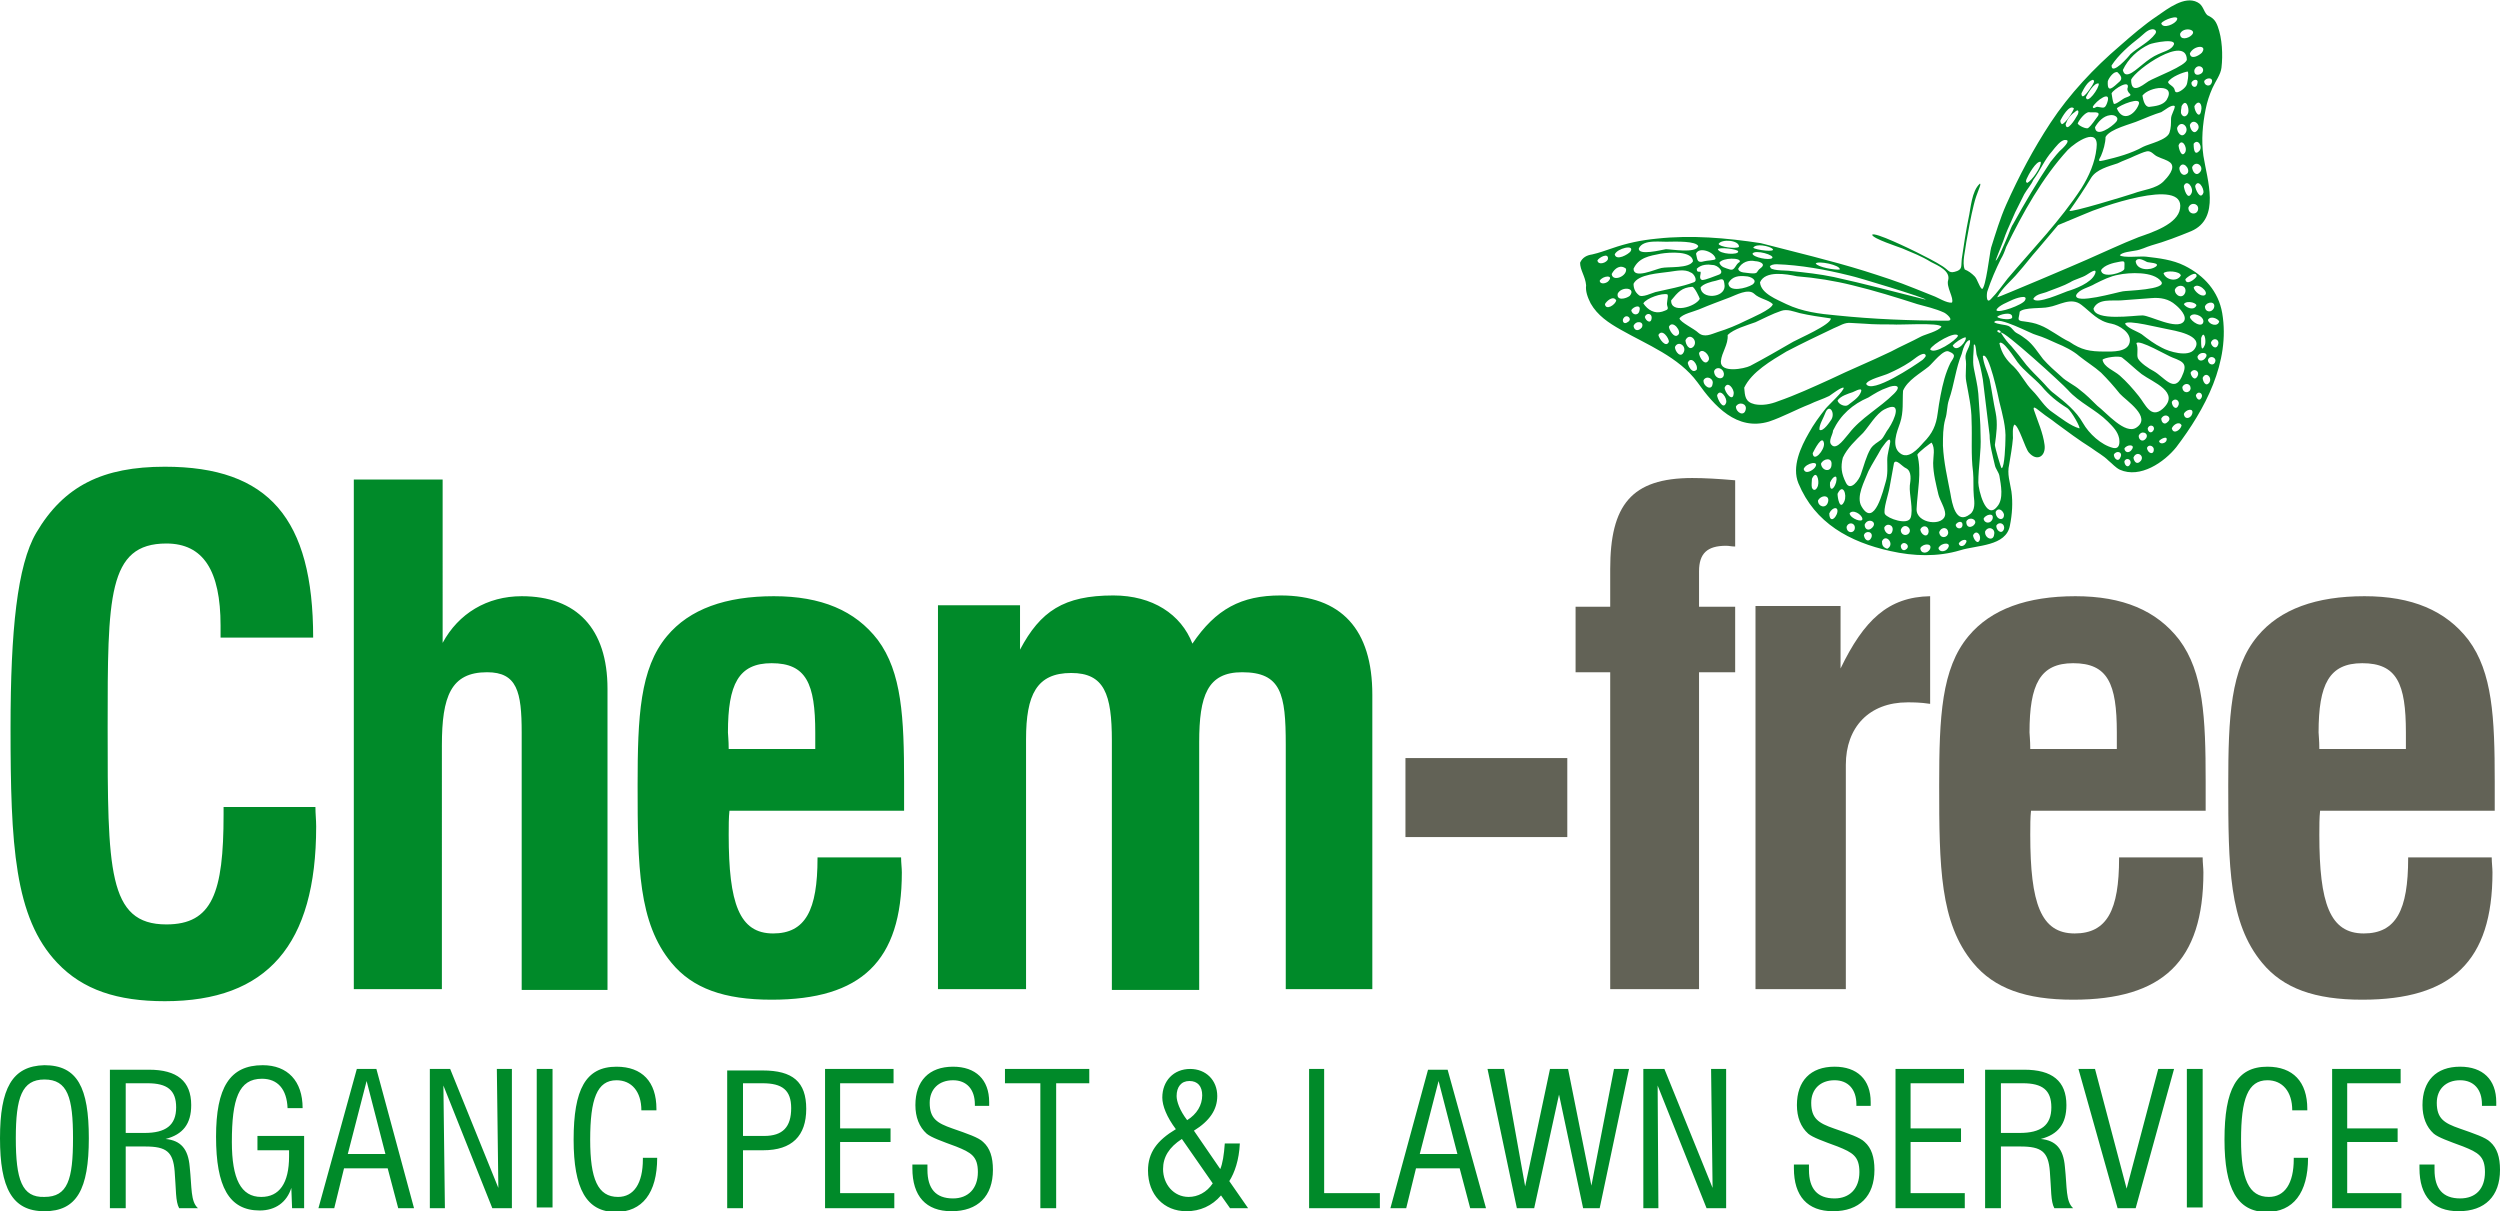 <svg xmlns="http://www.w3.org/2000/svg" viewBox="0 0 332.1 160.9"><g fill-rule="evenodd" clip-rule="evenodd"><path fill="#008A29" d="M29.7 107.3v.9c0 10.4-1.5 14.6-7.6 14.6-7.8 0-7.8-7.3-7.8-26.2 0-17.3 0-24.4 7.8-24.4 4.9 0 7.2 3.6 7.2 10.9v1.6h12.3c0-15.8-5.9-22.7-19.7-22.7-8.2 0-13.4 2.5-17.1 8.8-2.5 4.3-3.4 12.9-3.4 25.9 0 15.5.5 25.2 6.2 31.2 3.4 3.6 8 5.1 14.3 5.1 13.6 0 20.1-7.5 20.1-23.2 0-.9-.1-1.7-.1-2.6H29.7zM47 131.4h11.7V99c0-6.5 1.2-9.7 6-9.7 4 0 4.6 2.6 4.6 8v34.2h11.4v-40c0-8-4.1-12.3-11.4-12.3-4.6 0-8.4 2.3-10.5 6.2V63.7H47v67.7zm61.6-17.4c0 6.9-1.6 10-5.9 10-4.5 0-5.9-4-5.9-13.1 0-1.2 0-2.3.1-3.2h23.2v-3.9c0-8.5-.3-14.5-3.5-18.8-3-3.9-7.5-5.8-13.8-5.8-6.4 0-11.2 1.7-14.2 5.3-3.6 4.3-3.9 10.7-3.9 19.8 0 10.8.1 18.3 4.5 23.6 2.8 3.4 7 4.9 13.3 4.9 11.9 0 17.3-5.1 17.3-16.9 0-.6-.1-1.3-.1-2h-11.1zM96.8 99.5c0-1.2-.1-1.9-.1-2.2 0-6.4 1.4-9.2 5.8-9.2 4.6 0 5.8 2.7 5.8 9.2v2.2H96.8zm27.9 31.9h11.6V98.2c0-5.9 1.4-8.8 6-8.8 4.4 0 5.4 2.8 5.4 9v33.1h11.6V98.6c0-6.2 1.1-9.3 5.7-9.3 5.2 0 5.8 2.9 5.8 9.6v32.5h11.5V92.3c0-8.7-4.1-13.2-12.2-13.2-5.2 0-8.6 1.8-11.7 6.4-1.5-3.9-5.3-6.4-10.5-6.4-6.6 0-9.7 2.1-12.4 7.2v-5.9h-10.9v51z"/><path fill="#626256" d="M186.7 100.7h21.5v10.5h-21.5zm27.2 30.7h11.8V89.3h4.8v-8.7h-4.8v-4.7c0-2.4 1.1-3.4 3.6-3.4.4 0 .7.1 1.2.1v-8.8c-2.3-.2-4.1-.3-5.7-.3-8.1 0-10.9 3.6-10.9 12.1v5h-4.6v8.7h4.6v42.1zm19.3 0h12v-29.8c0-5 3.1-8.3 8.2-8.3.7 0 1.7 0 3 .2V79.2c-5.6.1-8.8 3.2-11.9 9.6v-8.3h-11.3v50.9zm48.3-17.4c0 6.9-1.6 10-5.9 10-4.5 0-5.9-4-5.9-13.1 0-1.2 0-2.3.1-3.2H293v-3.9c0-8.5-.3-14.5-3.5-18.8-3-3.9-7.5-5.8-13.8-5.8-6.4 0-11.2 1.7-14.2 5.3-3.6 4.3-3.9 10.7-3.9 19.8 0 10.8.1 18.3 4.5 23.6 2.8 3.4 7 4.9 13.3 4.9 11.9 0 17.3-5.1 17.3-16.9 0-.6-.1-1.3-.1-2h-11.1zm-11.8-14.5c0-1.2-.1-1.9-.1-2.2 0-6.4 1.4-9.2 5.8-9.2 4.6 0 5.8 2.7 5.8 9.2v2.2h-11.5zm50.2 14.5c0 6.9-1.6 10-5.9 10-4.5 0-5.9-4-5.9-13.1 0-1.2 0-2.3.1-3.2h23.2v-3.9c0-8.5-.3-14.5-3.5-18.8-3-3.9-7.5-5.8-13.8-5.8-6.4 0-11.2 1.7-14.2 5.3-3.6 4.3-3.9 10.7-3.9 19.8 0 10.8.1 18.3 4.5 23.6 2.8 3.4 7 4.9 13.3 4.9 11.9 0 17.3-5.1 17.3-16.9 0-.6-.1-1.3-.1-2h-11.1zm-11.8-14.5c0-1.2-.1-1.9-.1-2.2 0-6.4 1.4-9.2 5.8-9.2 4.6 0 5.8 2.7 5.8 9.2v2.2h-11.5z"/><path fill="#008A29" d="M267.3 42.1c0-.8-1.8-.3-2 0 .3.3 2.1.5 2 0zm1.7-2.2c.5-.9-1.4-.2-1.6-.1-.6.3-2 .8-2.2 1.4.2.5 3.5-.7 3.8-1.3zm15.6 2c1 0 4.6 2 5.5.8.5-.7-.6-1.8-1.1-2.2-.9-.8-2-1-3.2-.9-1.3.1-2.7.2-4 .3-1.2.1-3.1-.3-3.7 1.1.2 1.7 5.4.9 6.5.9zm-10-3.2c1-.3 3.2-1.1 3.7-2.3.4-1-.9 0-1.1.1-.6.4-1.6.6-2.2 1-.9.5-1.9.8-2.9 1.2-.6.3-1.6.3-2 1 .4.8 3.9-.8 4.5-1zm-5.7 4c.7.1 1.4.2 2.1.5 1.3.5 2.6 1.6 3.9 2.2 1.6 1.1 2.7 1.3 4.7 1.3 1 0 3 .1 3.3-1.2.3-1.3-1.4-2.3-2.4-2.5-1.8-.3-2.7-1.5-4-2.5-1.4-1.1-3 .1-4.4.3-.8.2-3.2 0-3.8.6-.1 1-.5 1.2.6 1.3zm-2.5-11.5c-.4 1.2-.9 2.3-1.3 3.4.2.1 1-1.8 1.6-3.2.3-.8.6-1.5.7-1.6 1.6-2.9 3.2-5.6 5-8.3.5-.6 1-1.3 1.6-1.8.2-.2 1.1-1.1.4-1.1-.6-.1-1.4 1-1.8 1.5-1 1.1-1.6 2.6-2.5 3.8-.3.7-.8 1.2-1.2 1.9l-1.2 2.4c-.5 1.2-1 2.2-1.3 3zm10.8 3.3c2.3-1 4.6-2.1 6.9-3 1.7-.6 5.2-1.7 5.5-3.8.7-4.3-11.1 0-12.6.7l-3.6 1.5-2.7 3.2c-.9 1-1.7 2.1-2.6 3.1-.9 1.1-2.1 2-2.8 3.3.2 0 10.8-4.5 11.9-5zm-11.4-.1c-.7 1.4-1.3 2.8-1.8 4.3-.1.3-.2 1.8.5 1 .8-.8 1.5-1.8 2.2-2.7 3.3-3.9 7-7.7 9.8-12 1-1.6 1.8-3.4 2-5.3.4-3-2.8-.8-3.8.2-3.4 3.7-6 8.4-8.2 12.9-.2.6-.4 1.1-.7 1.6zM284 47.6c.3.6 1.5 1.4 2.1 1.7 1.4.8 2.7 2.9 3.7.8.8-1.7.4-2-1.2-2.6-.6-.2-4.5-2.5-4.8-1.9.3.7 0 1.5.2 2zm-2.4 2.3c.9.8 1.7 1.7 2.5 2.7.9 1.1 1.6 3.1 3.2 1.7 2.4-2.2-1.3-3.5-2.8-4.6-.9-.7-1.7-1.5-2.6-2.2-.4-.3-2.4 0-2.6.3.2 1 1.5 1.4 2.3 2.1zM267.2 46c.6.7 1.4 1.7 2 2.5.6.7 1.3 1.4 1.9 2 .7.7 1.1 1.3 1.8 1.8 1.4 1.1 2.9 2.3 3.8 3.9.8 1.4 2.4 2.9 4 3.3.9.2.9-.7.8-1.3-.2-.9-.8-1.5-1.5-2.2-1.6-1.6-3.8-2.5-5.3-4.2-.7-.8-8.6-8-8.9-7.6.5.8.9 1.3 1.4 1.8zm.3 2.7c1 1 1.5 2.2 2.5 3.2.9.9 1.6 2.2 2.7 2.9 1 .7 2.4 1.8 3.5 2.1.3.1-1-2.3-1.6-2.7-1.3-.8-2.4-1.7-3.4-2.9-1-1.1-2.3-2-3.2-3.2-.3-.4-2-3.1-2.4-2.5.3 1.4 1 2.3 1.9 3.1zm15.9-23c1.3-.5 3-.6 4-1.6.5-.5 1.7-1.8.9-2.5-.5-.4-1.1-.5-1.7-.8-.5-.2-.8-.8-1.4-.7-.5.1-1.1.4-1.6.6-.8.4-1.5.6-2.3 1-1.2.4-2.8.8-3.5 1.9-.9 1.5-1.9 3-2.9 4.4.1.3 7.6-2 8.5-2.3zm-4.3-5c-.4.7-.4.8.4.6 1.7-.4 3.6-.9 5.2-1.8.8-.4 3.2-.9 3.5-1.9.2-.6.2-1.2.2-1.8 0-.6.5-1.2.5-1.7-.4-.3-1.4.6-1.8.8-1 .3-1.9.7-2.9 1.1-1.1.5-3.9 1.1-4.5 2.2 0 .8-.3 1.8-.6 2.5zM283 7.2c1-.9 2.5-1.6 3.3-2.7.3-.4-.1-.7-.5-.6-.6.1-1.1.7-1.6 1.1-1.3 1-2.8 2.3-3.7 3.7 0 1.4 2.3-1.2 2.5-1.5zm-1 2.1c.3 1.5 2-.3 2.7-.8.6-.5 1.3-1 2-1.3.6-.3 1.5-.5 1.9-1 1.1-1.3-2.7-.5-3.1-.3-1.5.7-2.8 1.9-3.5 3.4zm1.1 1.3c0 1.9 1.3.9 2.3.2.8-.5 5.1-2.1 5.1-2.9-.1-3.3-6.8 1.3-7.4 2.7zm-16.3 32.7c.6.3.6.7 1.2 1 .4.2.8.5 1.2.8.9.7 1.5 1.7 2.2 2.6.7.8 1.6 1.6 2.4 2.3.7.7 1.7 1.1 2.5 1.8.8.6 1.6 1.4 2.3 2.1 1.2.9 3.7 3.9 5.2 2.9 2.1-1.4-1.4-3.6-2.2-4.5-.8-1-1.6-1.9-2.5-2.8-.9-.8-1.9-1.4-2.9-2.2-.8-.7-2-1.3-3-1.7-.9-.4-1.7-.8-2.7-1.1-.6-.1-5.1-2.6-5.6-1.7.4.3 1.4.3 1.9.5zm-2.5 7.1c.3 1.5.5 3 .8 4.4.3 1.5.1 2.8-.1 4.3 0 .3.8 3.1.9 3.1.4-.1.5-3.3.5-3.8.1-1.6-.4-3.4-.8-5-.1-.5-1.4-6.8-2.2-6.1.1 1.1.6 2 .9 3.1zm-3.7-3.4c-.8 1.9-1 4.1-1.7 6.1-.3.9-.2 1.7-.5 2.6-.3 1.1-.3 2.3-.3 3.5.1 2.2.6 4.3 1 6.4.2 1.2.7 4.2 2.6 2.7.7-.5.6-1.6.5-2.4-.1-1.1 0-2.2-.1-3.2-.3-2.3-.1-4.5-.2-6.9 0-1.7-.4-3.4-.7-5.1-.2-1 .1-2.1-.1-3.1-.1-.9.7-1.5.6-2.4-.3-.1-.7.5-.9 1.1-.1.4-.2.6-.2.7zm1.6 1.9c.2 1.1.5 2.2.6 3.4.1 1.8.3 3.7.3 5.6.1 2.1-.3 4.1-.3 6.2 0 .9 1 5.1 2.5 3.2.9-1 .5-2.9.3-4.1-.1-.5-.5-.9-.6-1.4-.3-1.3-.7-2.7-.7-4-.3-2.5-.6-4.9-.9-7.4-.2-1.1-.4-2.2-.8-3.2-.1-.2-.1-1.7-.4-1.4 0 1.1-.2 2 0 3.1zm-7.6 18.7c-.1 2 3.7 2.4 3.8.7 0-.8-.7-1.8-.9-2.6-.3-1.3-.7-2.8-.7-4.2 0-.9.3-1.9-.2-2.7-.1 0-1.8 1.3-1.9 1.6.6 2.3 0 4.9-.1 7.2zm-3.6-2.8c-.1.7-.9 3-.6 3.5.4.6 3 1.5 3.4.5.4-1.1-.2-3.1-.1-4.3.1-.7.3-1.9-.5-2.3-.5-.2-1.3-1.3-1.6-.7l-.6 3.3zm1.4-8.6c-.4 1.1-1.2 3.1 0 4 1.1.9 2.4-.6 3.1-1.4 1.2-1.2 1.7-2.3 1.9-3.9.2-1.5.5-3.2.9-4.6.2-.7.5-1.5.8-2.1.5-.8.8-1.1-.2-1.5-.7-.4-2.2 1.6-2.7 2-1.1.9-2.8 1.8-3.4 3.2-.1 1.4.1 2.8-.4 4.3zm8.7-11.4c-.5.1-1.4.7-1.7 1.1.5 1.1 2-.7 1.7-1.1zm-4.7 1.6c.5.8 3.5-1.2 3.7-1.8-.3-.7-3.4 1.1-3.7 1.8zm-1 1.4c.2-.2.7-.6.2-.8-.6 0-1.4.8-1.9 1.1-.9.6-1.9 1.1-2.8 1.5-.6.3-2.8.8-3 1.4.7 1.4 6.4-2.4 7.5-3.2zm-10.2 16.3c.6 1.3 1.8-.4 2-1.1.4-1.1.7-2.4 1.3-3.4.4-.6.9-.8 1.4-1.2.4-.4.6-1 1-1.5.8-1.2 1.9-3.8-.6-2.5-1.1.6-2 2.2-2.8 3.1-1 1-2.1 2-2.7 3.3-.3 1.2-.2 2.1.4 3.3zm-10-28.5c.4.4 2.2.3 2.7.4 1.9.2 3.8.4 5.7.8 4.1.9 8.2 2 12.2 3 .1-.2-9.1-3-10.1-3.2-3.2-.8-6.6-1.4-9.7-1.5-.4 0-.8.1-.9.3.1.1.1.1.1.2zm-1.4 1.9c.1 1.5 2.3 2.3 3.5 2.9 2.1 1 4.4 1.3 6.7 1.5 4.8.5 9.9.7 14.7.7 1 0-.2-1-.5-1.1-1.1-.5-2.4-.8-3.5-1.1-2.8-.9-5.7-1.8-8.6-2.5-2.4-.6-4.9-1-7.4-1.2-1.4-.3-4.2-.8-4.9.8zm-8.2 6.7c.8.7 1.7.2 2.6-.1 1.3-.4 2.5-.9 3.7-1.5.6-.3 3.5-1.5 3.6-2.2-.6-.6-1.8-.7-2.5-1.4-.8-.7-2.4.2-3.2.5-1.3.5-2.7 1-4.1 1.6-.7.3-2.2.6-2.6 1.2.1.5 2 1.4 2.5 1.9zm3 3.8c-.1 1.6 3.1 1 3.9.6 1.9-1 3.8-2.1 5.7-3.2.7-.4 5.1-2.3 5-3.1-1.4-.2-2.8-.4-4.1-.7-.8-.2-1.7-.6-2.5-.3-1.2.4-2.3 1-3.4 1.5-1.1.4-2.9.9-3.7 1.7.1 1.3-.8 2.3-.9 3.5zm3.1 3.5c.1 1.1.1 1.9 1.4 2.2 1 .2 2.1 0 3.1-.4 2.3-.8 4.7-1.9 6.9-2.9 2.7-1.3 5.4-2.4 8.1-3.7 1.3-.7 2.7-1.3 4-2 .6-.3 2.3-.7 2.7-1.3-.3-.6-5.7-.2-6.5-.3-1.2 0-2.5 0-3.7-.1l-1.8-.1c-.9-.1-1.5.4-2.3.7-2.1 1-4.2 2-6.3 3.1-2 1.2-4.6 2.7-5.6 4.8zm-14-12.3c.4.4 1.8-.3 2.2-.4 1.7-.4 3.5-.7 5.1-1.3.6-.2 0-1.2-.4-1.3-.8-.5-2-.2-2.8-.1-1.3.2-4.2.3-4.8 1.6 0 .6.2 1.1.7 1.5zm-.7-3.5c0 1.4 2.8.1 3.7-.1.9-.2 3.7.1 4.2-.9-.1-1.4-3.1-1.2-4.3-1-1.5.3-2.9.5-3.6 2zm.7-2.7c-.1 1 3 .2 3.6.1.7 0 4 .6 4.3-.4-.3-.7-3-.6-3.7-.6-1.2.1-3.6-.4-4.2.9zm64.6 10c.3.6 1.6 1 2.2 1.4.9.7 1.7 1.3 2.7 1.8.9.5 3.5 1.3 4.3.2 1.4-1.9-2.8-2.5-3.7-2.7-.7-.1-5.3-1.3-5.5-.7zm-6.5-3.8c-.3 1.3 5.5-.4 6.2-.5.4-.1 5.9-.2 5.1-1.3-1-1.4-4.3-1.2-5.7-.9-1.1.2-2.1.7-3.1 1.2-.8.5-2.1.7-2.5 1.5zM288 10.9c.1.4.8.5.9 1.1.1.7 1.3-.2 1.5-.6.2-.2.4-1.8.2-1.9-.6.1-2.2.7-2.6 1.4zm-3.4 1.8c.1.6.3 1.5.9 1.5.8-.1 1.8-.2 2.3-.9 1.4-2.3-2.3-1.8-3.2-.6zm-3.4 1.7c.8 1.9 2.4.8 2.9-.5.5-1.2-2.6.1-2.9.5zm-2.9 2.5c.1 1.5 2.3-.1 2.8-.7s-.2-1-.8-.9c-.9.1-1.6.9-2 1.6zm2.2-4.5c.1.5.1.9.3 1.4.3.1 1.2-.7 1.5-.8 1.4-.5.3-.4.3-1.2.5-1.4-1.8 0-2.1.6zM265.3 44c.2.2.4.3.5.1-.1-.2-.4-.4-.5-.1zM280 10.8c-.1 1.7.7.8 1.6 0 .4-.4.1-.8-.3-1.2-.5-.2-1.2.8-1.3 1.2zm-2 3.4c.1.4.4-.1.7 0 .7.1.9.3 1.2-.5.7-1.9-1.5-.3-1.9.5zm-2 2.2c.1.3 1.2.8 1.4.6.5-.4.9-1.1 1.3-1.6.4-.7-.8-.4-1.2-.5-.5 0-1.3 1-1.5 1.5zm-27.8 46.2c-.5 1.3-1.7 3.4-.9 4.7 1.7 2.9 2.9-2.3 3.2-3.3.3-1 .2-1.9.2-2.9 0-.8.3-1.6.4-2.4 0-1-1.1.8-1.2.9-.6 1.1-1.2 2-1.7 3zm-4.7-5.4c0 .5-.7 1.4-.2 1.9.7.8 1.9-1.1 2.3-1.5 1.6-2.1 4.1-3.4 6-5.3 1.2-1.2 0-1.2-.9-.8-.9.3-1.7.8-2.5 1.3-2.1.9-3.7 2.3-4.7 4.4zm-12.6-21.5c.1.6 1.1.5 1.6.6 1.2.1.7-.2 1.4-.7.8-.6-.3-.9-.7-.9-.9-.2-1.8.1-2.3 1zm-1.3 1.9c0 1.3 2.4.7 3.2.2.8-.6-.3-1.1-.9-1.1-.9-.1-1.8 0-2.3.9zm-1.2-2.7c.2.6.8.7 1.4.9.7.2.7-.7 1.3-1 .3-.6-2.3-.6-2.7.1zm-2.5 3.3c.1 1.6 3.2 1.4 3.2-.2-.1-1.1-.2-1-1.2-.7-.5.1-1.7.4-2 .9zm-.5-2.5c0 .4.1.4.5.4.1.3-.3.9.2 1.1.5 0 1.6-.5 2.2-.7.9-.3-.1-1.3-.8-1.3-.6-.1-1.5-.1-2.1.5zm-.1-2c.2.8.1 1.3 1.1 1 .3-.1 1.4-.1 1.5-.3-.1-.9-2.2-1.7-2.6-.7zm-3.3 6.2c-.1 1.8 3.2.9 3.8-.2 0-.1-.7-1.6-1-1.6-1.4.1-1.9.7-2.8 1.8zm-3.7.4c.6.9 1.5 1.4 2.5 1.1.5-.2.9-.2.7-.7-.2-.5.2-1.3 0-1.6-.7-.2-2.8.5-3.2 1.2zm-8.4-5.4c.3-.7.9-1 1.6-1.1.9-.2 1.7-.5 2.6-.8 2-.7 3.9-1.1 6-1.3 4.6-.5 9.2-.1 13.8.6 4.6 1.2 9.3 2.3 13.8 3.7 2.2.7 4.4 1.4 6.6 2.3.8.3 1.7.7 2.5 1 .6.2 1.8 1 2.5.9.3-.6-.8-2.1-.5-3 .3-1.2-1.3-1.9-2.3-2.4-1.3-.8-2.4-1.2-3.8-1.8-.5-.2-3.9-1.3-4-1.8.2-.5 5.3 2 5.9 2.3 1 .5 2.6 1.3 3.5 1.9.9.6.8 1 1.9.6.7-.3.5-.7.6-1.6.2-1.4.6-4 .9-5.4.3-1.3.4-3.6 1.5-4.6.3 0-.4 1.1-.8 2.8-.4 1.6-.7 3.3-1 5-.1 1-.6 2.7-.2 3.6.5.2.9.5 1.3.9s.6 1.4 1 1.7c.5-.2 1-4.7 1.2-5.5.6-1.9 1.2-3.9 2-5.7 1.7-3.8 3.6-7.4 5.9-10.9 2.5-3.8 5.8-7.3 9.2-10.2 1.6-1.4 3.2-2.8 5-4 1.3-.9 3.6-2.7 5.3-1.8.8.4.8 1.2 1.3 1.7.8.4 1.1.7 1.4 1.5.6 1.6.7 3.8.5 5.5-.1.9-.8 1.8-1.2 2.7-.4.9-.7 1.8-.9 2.8-.4 2-.6 4.1-.3 6.2.5 3.2 2.3 8.3-1.6 10-1.7.7-3.5 1.4-5.3 1.9-.7.2-1.4.6-2.2.7-.5.1-1.7.2-2 .6.3.4 2.9.1 3.5.2 1.7.2 3.5.4 5.1 1.2 2.6 1.3 4.5 3.4 5 6.3 1.1 6.5-2.3 12.8-6.1 17.8-1.6 2-4.8 4.2-7.5 3-.6-.3-1-.8-1.5-1.2-.7-.7-1.5-1.1-2.3-1.7-1.6-1-3.2-2.2-4.7-3.3-.6-.5-1.3-.9-1.9-1.4-.2-.1-1.3-1.2-1-.3.5 1.5 1.2 3 1.4 4.6.2 1.5-1 2.3-2.1 1-.5-.6-1.3-3.5-1.9-3.7-.3.3-.2 1.4-.2 1.8-.1 1.2-.3 2.3-.5 3.5-.3 1.3.1 2.3.3 3.6.2 1.5.1 3-.2 4.5-.5 2.8-4.4 2.6-6.6 3.3-3 .9-6.2.8-9.3.1-5.4-1.2-10-3.7-12.2-9-.9-2.2.3-4.8 1.4-6.7.6-1.1 1.4-2.2 2.2-3.2.3-.4 2.6-2.5 2.4-2.8-.3-.1-1.6.9-1.9 1.1-.8.4-1.8.7-2.6 1.1-1.8.7-3.6 1.7-5.4 2.3-4.3 1.3-7.3-2.1-9.5-5.2-2.5-3.4-6.7-5-10.2-7-1.6-.9-3.1-1.9-4-3.5-.4-.8-.7-1.6-.6-2.4-.1-1.2-.8-2-.8-3zm2.3-.3c.1.7 1.3.3 1.4-.2.1-.9-1.2-.2-1.4.2zm.3 2.7c.1.6 1 .3 1.2 0 .7-.8-.8-.7-1.2 0zm2-3.5c.2.9 1.8 0 2.1-.4.6-1-1.8-.4-2.1.4zm-.4 2.6c.1 1.1 2.1.3 1.9-.7-.7-.6-1.5-.1-1.9.7zm-.9 4c.1.9 1.4.1 1.5-.5-.4-.7-1.3.1-1.5.5zm1.7-1.4c-.2 1 1.1.7 1.6.3.9-1.1-1.1-1.3-1.6-.3zm.7 3.4c-.1.4.2.7.6.4.8-.4-.2-1.3-.6-.4zm1.1-1.2c.1.7 1 .8 1.1 0 .2-.8-.8-.5-1.1 0zm.3 2.1c.1.7.7.7 1.1.2.4-.8-.8-1-1.1-.2zm1.5-1.2c.1.5.8 1 .9.2.1-.7-.7-.8-.9-.2zm1.8 2.4c.1.5 1 1.8 1.4.9 0-.5-.9-1.8-1.4-.9zm1.4-1.1c0 .4.7 1.6 1.2 1.1.6-.4-.7-2.1-1.2-1.1zm6.6-11c.1.4 2.3.7 2.7.4.1-.9-2.3-1.1-2.7-.4zm-.1.7c.2.7 2.8.8 2.7.3 0-.3-2.5-.6-2.7-.3zm-5.7 13c0 .6.8 1.6 1.2.6.3-.8-.8-1.5-1.2-.6zm1.4-.9c0 .5.5 1.5 1.1.8.6-.8-.6-1.9-1.1-.8zm.3 3c.1.5.6 1.5 1.2.9.2-.7-.8-1.9-1.2-.9zm1.5-1.3c0 .5.8 1.9 1.3.9.2-.6-.9-1.7-1.3-.9zm7.2-14c.2.3 3.3.7 2.5.1-.4-.3-2.1-.7-2.5-.1zm-.1.8c.1.5 2.2.9 2.6.6.5-.4-2.3-1.2-2.6-.6zm-6.5 16.8c-.1.8 1.1 1.5 1.2.5.2-.7-.8-1.2-1.2-.5zm1.4-1.2c0 1.1 1.4 1.3 1.3.3-.1-.7-1-1-1.3-.3zm.4 3.2c0 .4.8 2.1 1.2 1 .2-.6-.8-2-1.2-1zm1-1c0 .6 1.1 2 1.2.8.1-.6-.8-1.8-1.2-.8zm1.5 2.5c0 .8 1.1 1.4 1.3.4.2-.8-.9-1.1-1.3-.4zm10.6-19c.3.5 2.6.9 3.2.8.1-.6-2.9-1.2-3.2-.8zm1.3 19.8c-.2.6-.9 1.7-.8 2.3.5.3 1.4-1.1 1.6-1.4.5-.9-.3-2.1-.8-.9zm1.6-1.6c.1.5 1 .9 1.4.6.5-.4 1.3-.9 1.6-1.5.6-1.1-.7-.3-1-.2-.6.2-1.6.5-2 1.1zm-4.5 9.1c.2.8 1.2.2 1.5-.2.7-1-1.2-.6-1.5.2zm1.2-2.1c.1 1.3 1.6-.4 1.5-1.3-.2-1.3-1.3.9-1.5 1.3zm-.1 3.4c0 .4-.1.8 0 1.2.3.6.7.1.8-.3.2-.7-.2-2.2-.8-.9zm1.2-2c.1 1 1.4 1.2 1.4.1.1-1-1.1-.8-1.4-.1zm-.4 4.9c0 .8 1 1.1 1.3.3.4-1.1-.9-1.1-1.3-.3zm1.6-2.4c-.1 1.2.5 1 .8 0 .3-1.2-.4-.9-.8 0zm1 1.5c0 .5.3 2.3.9 1 .4-.9-.2-2.5-.9-1zm-1.1 2.6c0 1 .6 1 1 .1.4-1.1-.6-1-1-.1zm2.7 0c.1.7 1.8 1.3 1.7.7-.1-.6-1.3-1.3-1.7-.7zm-.4 1.8c0 .9 1.1.9 1.1.1 0-.7-.9-.8-1.1-.1zm2.4-.3c0 .6.5.9 1 .4.8-.8-.6-1.4-1-.4zm21.5-45.9c-.1.3-.1.4.1.5.6-.3 1.9-2.1 1.8-2.8-.6-.2-1.7 1.8-1.9 2.3zm-21.6 47.3c.1.7.7 1 1 .3.3-.8-.8-1-1-.3zM273.7 16c0 .2 0 .3.2.5.5-.1 1.5-1.7 1.6-2.1-.6-.6-1.6 1.2-1.8 1.6zm.7.5c.1 1.2 1.3-.7 1.5-1.1.3-.4.3-1.1-.3-.5-.6.4-1 1-1.2 1.6zm2.1-4.1c0 1.2 1.2-.7 1.4-1 .1-.2.5-.7.1-.8-.7.2-1.2 1.2-1.5 1.8zm-26.2 57.7c0 .7.9 1.3 1.1.4.2-.8-.8-1.1-1.1-.4zm26.8-57.2c.1 1.1 1.8-1.2 1.7-1.8-.6-.2-1.5 1.4-1.7 1.8zm-27.1 59c0 .5.1.8.7 1 1.1-.6-.2-2.1-.7-1zm2.5-1.5c0 .8 1 .9 1.2.2.1-.7-.9-1.1-1.2-.2zm0 2.1c0 .5.4.8.8.4.5-.5-.5-1.2-.8-.4zm2.6-2.2c0 .7 1 1.3 1.1.3 0-.8-.8-.9-1.1-.3zm32-67.2c.2.8 1.9.1 2.1-.5.3-.7-1.8 0-2.1.5zm-32 69.7c0 .8 1 .8 1.3.1.3-.8-1-.7-1.3-.1zm2.5-2.1c.1.9 1.1.8 1.2.1 0-.8-.9-.9-1.2-.1zm-.1 2.1c.1.6.9.5 1.2.1.7-.9-.8-.9-1.2-.1zm32.1-68.3c0 .9 1.1.6 1.5.2.9-.8-1.1-1.2-1.5-.2zm-29.8 65.2c0 .6.9.7.9 0 0-.6-.7-.4-.9 0zm1.4-.4c0 1.1 1.1.7 1.2.1 0-.6-1-.7-1.2-.1zm-1 2.9c.1.5.7.4.9 0 .5-.7-.6-.6-.9 0zm30.7-65.1c.1.9 1.2.3 1.6-.1.8-1.1-1.1-1-1.6.1zm-28.8 64c0 .4.6 1.4.9.6.2-.7-.5-1.4-.9-.6zm1.4-2.2c.1.7 1 .7 1.2 0 .2-.9-1-.5-1.2 0zm28-59.6c-.1.7.5.8 1 .4.6-.7-.6-1.4-1-.4zm-12.4 26.6c.1 1.2 3.1.3 3.1-.2 0-1 .2-1.1-.8-.9-.6.1-1.9.4-2.3 1.1zm12-24.9c0 .6.7.8.8.1.2-.7-.6-.6-.8-.1zm-1.3 3.1c0 .3-.2.8 0 1.1.3.5.8.2.9-.3.1-.6-.3-1.9-.9-.8zm-26.1 56.5c-.1.9 1.1 1.4 1.2.4.2-.8-.8-1.2-1.2-.4zm1.4-2.6c0 1.1 1.2 1.3 1.1.3-.2-.6-.8-.9-1.1-.3zm24.1-51c0 .6.6 1.4 1.1.7.6-.8-.6-1.9-1.1-.7zm-24 52.8c-.1.6.7 1.3 1 .5.2-.7-.6-1.1-1-.5zm27.6-59c0 .6.8.8 1 .2.3-.8-.8-.7-1-.2zm-1.3 3.3c0 .7.7 1.8.9.6.2-.8-.3-1.6-.9-.6zm-2.1 5.2c0 .4.4 1.8.9.9.3-.7-.5-1.9-.9-.9zm1.5-2.7c0 .5.5 1.4 1 .7.6-.7-.6-1.7-1-.7zm-1.4 5.7c0 .6.5 1.3 1.1.7.4-.6-.7-1.8-1.1-.7zm-5.8 12.4c.1 1.2 1.9 1.3 2.7.7.6-.5-1-.5-1.2-.6-.4-.2-1.2-.7-1.5-.1zm7.7-15.6c0 .3 0 1.7.7 1 .6-.5-.1-1.8-.7-1zm-.2 3.1c0 .5.5 1.4 1.1.6.5-.7-.6-1.6-1.1-.6zm-1.1 2.5c0 .4.5 2 1 1 .4-.7-.6-2-1-1zm1.5 0c0 .4.7 2 1.1.9.1-.6-.7-1.9-1.1-.9zm-.9 2.9c0 1 1.3 1 1.3.1 0-.7-1-.9-1.3-.1zm-3.3 8.7c.3.9 1.8 1.2 2.3.3-.1-.6-2-.7-2.3-.3zm1.5 2.2c0 .8 1.1 1.3 1.4.3.2-1-1.1-1.1-1.4-.3zm1.4-1.4c.1.9 1.3 0 1.5-.4 0-.8-1.3.1-1.5.4zm-9.5 23.3c0 .5.6 1.1.9.3.3-.7-.6-.9-.9-.3zm9.3-20c.2.4 1.2.9 1.6.3.4-.4-1.2-.9-1.6-.3zm1.3-2.2c.1.5 1 1.3 1.5 1 .6-.4-1-1.8-1.5-1zm-9.2 21.4c.1.6.7.6 1 .1.5-.7-.7-.7-1-.1zm8.7-17.5c.1.6 1.7 1.6 1.8.6 0-.8-1.5-1.3-1.8-.6zm-8.7 19.2c0 .5.5 1 .8.3.2-.6-.6-.9-.8-.3zm1.9-3.4c0 .6.6.9 1 .3.4-.7-.7-1.1-1-.3zm-.7 2.9c.1.6.5 1 1 .4.5-.7-.6-1.4-1-.4zm1.9-3.9c0 .5.5.8.8.2.2-.6-.6-.8-.8-.2zm7.6-16.2c0 .8.9.9 1.2.2.3-.9-.9-.9-1.2-.2zm-7.7 18.8c.1.8 1 1 .9.1-.1-.4-.7-.6-.9-.1zm1.9-3.9c0 .5.4.9.8.5.8-.6-.3-1.4-.8-.5zm6.2-13.1c.1.6 1.3 1 1.5.2-.2-.4-1.2-.8-1.5-.2zm-.9 2.4c0 .3-.1 2.3.5.9.2-.5-.1-2.1-.5-.9zm-3.9 8.5c0 .6.6 1.2.9.4.2-.7-.6-1-.9-.4zm1.4-2c0 .9 1 .9 1.1.2 0-.7-.8-.8-1.1-.2zm2-4c.1.7.8.6 1.1.1.5-.7-.8-.9-1.1-.1zm-.9 2.1c0 .4.5 1.2.9.5s-.5-1.2-.9-.5zm-4.2 9.1c.1.5.9.3 1-.1.2-.7-.8-.2-1 .1zm6.9-13.1c0 .4.6 1 .9.4.4-.8-.6-1.2-.9-.4zm-5.2 11.4c.2.9 1.2.2 1.3-.4-.3-.6-1.1-.1-1.3.4zm4.8-9.1c0 .7.9.9 1 .1 0-.5-.8-.7-1-.1zm-3.2 7.2c.1.8.9.6 1.1 0 .3-.9-.9-.6-1.1 0zm2.5-4.8c0 .4.4 1.3.9.6.4-.7-.5-1.5-.9-.6zm-.9 2.3c0 .3.4.9.7.4.4-.6-.4-1.1-.7-.4zM0 151.2c0 6.6 1.6 9.7 5.9 9.7 4.3 0 5.9-2.9 5.9-9.7 0-6.7-1.5-9.7-5.9-9.7-4.3.1-5.9 3.1-5.9 9.7zm2.1 0c0-5.4.8-7.8 3.8-7.8 3.1 0 3.8 2.4 3.8 7.8 0 5.5-.7 7.8-3.8 7.8-3 .1-3.8-2.3-3.8-7.8zm12.6 9.3h2v-8.2h2.6c2.8 0 3.7.7 3.9 3.3.2 2.4.1 4 .6 4.9h2.5c-1-.9-.8-2.7-1.1-5.5-.2-2.4-1.2-3.5-3.2-3.7 2.3-.6 3.4-2 3.4-4.5 0-3.2-1.9-4.7-5.6-4.7h-5.2v18.4zm2-10v-6.6h2.9c2.6 0 3.8.9 3.8 3.2 0 2.4-1.4 3.4-4.2 3.4h-2.5zm22.1 10h1.6v-9.6h-6.2v1.9h4.2v.8c0 3.6-1.3 5.4-3.7 5.4-2.7 0-3.9-2.4-3.9-7.3 0-5.7.9-8.4 4-8.4 2.1 0 3.3 1.4 3.4 3.9h2c0-3.6-2-5.7-5.3-5.7-4.4 0-6.2 3-6.2 9.5 0 6.6 1.7 9.8 5.8 9.8 2.1 0 3.6-1.1 4.2-3l.1 2.7zm3.5 0h2.1l1.3-5.3h5.8l1.4 5.3H55L50 142h-2.6l-5.1 18.5zm3.9-7.2l2.5-9.7 2.5 9.7h-5zm10.9 7.2h2l-.2-16.3 6.5 16.3H68V142h-2l.2 15.8-6.4-15.8h-2.7zM71.3 142h2.1v18.4h-2.1zm14.1 11.7v.3c0 3.2-1.2 5-3.3 5-2.7 0-3.7-2.4-3.7-7.6 0-5.4.9-7.9 3.5-7.9 2 0 3.3 1.5 3.3 4h2v-.2c0-3.6-1.9-5.6-5.3-5.6-4.1 0-5.7 3-5.7 9.7 0 6.5 1.7 9.6 5.6 9.6 3.5 0 5.5-2.5 5.5-7.2h-1.9zm11.2 6.8h2.1v-7.7h2.7c3.8 0 5.7-1.9 5.7-5.5s-1.8-5.1-5.8-5.1h-4.7v18.3zm2.1-9.6v-7h2.6c2.6 0 3.8.9 3.8 3.3 0 2.5-1.1 3.7-3.6 3.7h-2.8zm10.9 9.6h9.2v-2h-7.2v-6.8h6.7v-1.8h-6.7v-6h7.1V142h-9.1zm11.6-5.9v.6c0 3.7 1.8 5.7 5.2 5.7 3.5 0 5.5-2 5.5-5.5 0-1.7-.4-2.9-1.3-3.7-.6-.6-2.1-1.1-4.1-1.8-2-.7-3-1.3-3-3.4 0-1.8 1.2-3 3.1-3 1.8 0 2.9 1.2 2.9 3.2v.2h1.9v-.5c0-3-1.8-4.7-4.8-4.7-3.2 0-5 1.9-5 5.1 0 1.6.5 2.9 1.5 3.8.6.5 2 1 3.9 1.7 2 .8 2.9 1.3 2.9 3.4 0 2.2-1.3 3.5-3.3 3.5-2.3 0-3.4-1.3-3.4-3.8v-.7h-2zm17 5.9h2.1v-16.6h4.4V142h-11.2v1.9h4.7zm25.2 0h2.4l-2.5-3.6c.7-1.1 1.3-2.8 1.4-5h-2c-.1 1.5-.3 2.7-.6 3.4l-3.5-5.1c2.1-1.3 3.1-2.8 3.1-4.6 0-2.1-1.5-3.6-3.6-3.6-2.2 0-3.7 1.6-3.7 3.8 0 1.1.6 2.6 1.8 4.2-2.5 1.5-3.7 3.1-3.7 5.5 0 3.2 2.1 5.4 5.1 5.4 1.8 0 3.4-.7 4.6-2.1l1.2 1.7zm-2.3-3.3c-.8 1.2-2 1.8-3.2 1.8-2 0-3.4-1.7-3.4-3.7 0-1.6.8-2.9 2.5-4l4.1 5.9zm-3.4-8.4c-1-1.3-1.4-2.5-1.4-3.2 0-1.2.6-2 1.7-2s1.7.7 1.7 1.9c0 1.3-.7 2.5-2 3.3zm16.2 11.7h9.4v-2h-7.4V142h-2zm10.8 0h2.1l1.3-5.3h5.8l1.4 5.3h2.1l-5.1-18.4h-2.6l-5 18.4zm3.9-7.2l2.5-9.7 2.5 9.7h-5zm12.9 7.2h2.3l3.3-15.1 3.2 15.1h2.2l3.9-18.5h-2l-3 15.5-3.1-15.5h-2.4l-3.3 15.6-2.8-15.6h-2.2zm16.8 0h2l-.1-16.3 6.5 16.3h2.6V142h-2l.2 15.8-6.4-15.8h-2.8zm20-5.9v.6c0 3.7 1.8 5.7 5.2 5.7 3.5 0 5.5-2 5.5-5.5 0-1.7-.4-2.9-1.3-3.7-.6-.6-2.1-1.1-4.1-1.8-2-.7-3-1.3-3-3.4 0-1.8 1.2-3 3.1-3 1.8 0 2.9 1.2 2.9 3.2v.2h1.9v-.5c0-3-1.8-4.7-4.8-4.7-3.2 0-5 1.9-5 5.1 0 1.6.5 2.9 1.5 3.8.6.5 2 1 3.9 1.7 2 .8 2.9 1.3 2.9 3.4 0 2.2-1.3 3.5-3.3 3.5-2.3 0-3.4-1.3-3.4-3.8v-.7h-2zm13.5 5.9h9.2v-2h-7.2v-6.8h6.7v-1.8h-6.7v-6h7.1V142h-9.1zm12 0h2v-8.2h2.6c2.8 0 3.7.7 3.9 3.3.2 2.4.1 4 .6 4.9h2.5c-1-.9-.8-2.7-1.1-5.5-.2-2.4-1.2-3.5-3.2-3.7 2.3-.6 3.4-2 3.4-4.5 0-3.2-1.9-4.7-5.6-4.7h-5.2v18.4zm2-10v-6.6h2.9c2.6 0 3.8.9 3.8 3.2 0 2.4-1.4 3.4-4.2 3.4h-2.5zm15.5 10h2.4l5.1-18.5h-2.1l-4.2 15.9-4.2-15.9h-2.2zm9.2-18.5h2.1v18.4h-2.1zm14.2 11.7v.3c0 3.2-1.2 5-3.3 5-2.7 0-3.7-2.4-3.7-7.6 0-5.4.9-7.9 3.5-7.9 2 0 3.3 1.5 3.3 4h2v-.2c0-3.6-1.9-5.6-5.3-5.6-4.1 0-5.7 3-5.7 9.7 0 6.5 1.7 9.6 5.6 9.6 3.5 0 5.5-2.5 5.5-7.2h-1.9zm5.1 6.8h9.2v-2h-7.2v-6.8h6.7v-1.8h-6.7v-6h7.1V142h-9.1zm11.6-5.9v.6c0 3.7 1.8 5.7 5.2 5.7 3.5 0 5.5-2 5.5-5.5 0-1.7-.4-2.9-1.3-3.7-.6-.6-2.1-1.1-4.1-1.8-2-.7-3-1.3-3-3.4 0-1.8 1.2-3 3.1-3 1.8 0 2.9 1.2 2.9 3.2v.2h1.9v-.5c0-3-1.8-4.7-4.8-4.7-3.2 0-5 1.9-5 5.1 0 1.6.5 2.9 1.5 3.8.6.5 2 1 3.9 1.7 2 .8 2.9 1.3 2.9 3.4 0 2.2-1.2 3.5-3.3 3.5-2.3 0-3.4-1.3-3.4-3.8v-.7h-2z"/></g></svg>